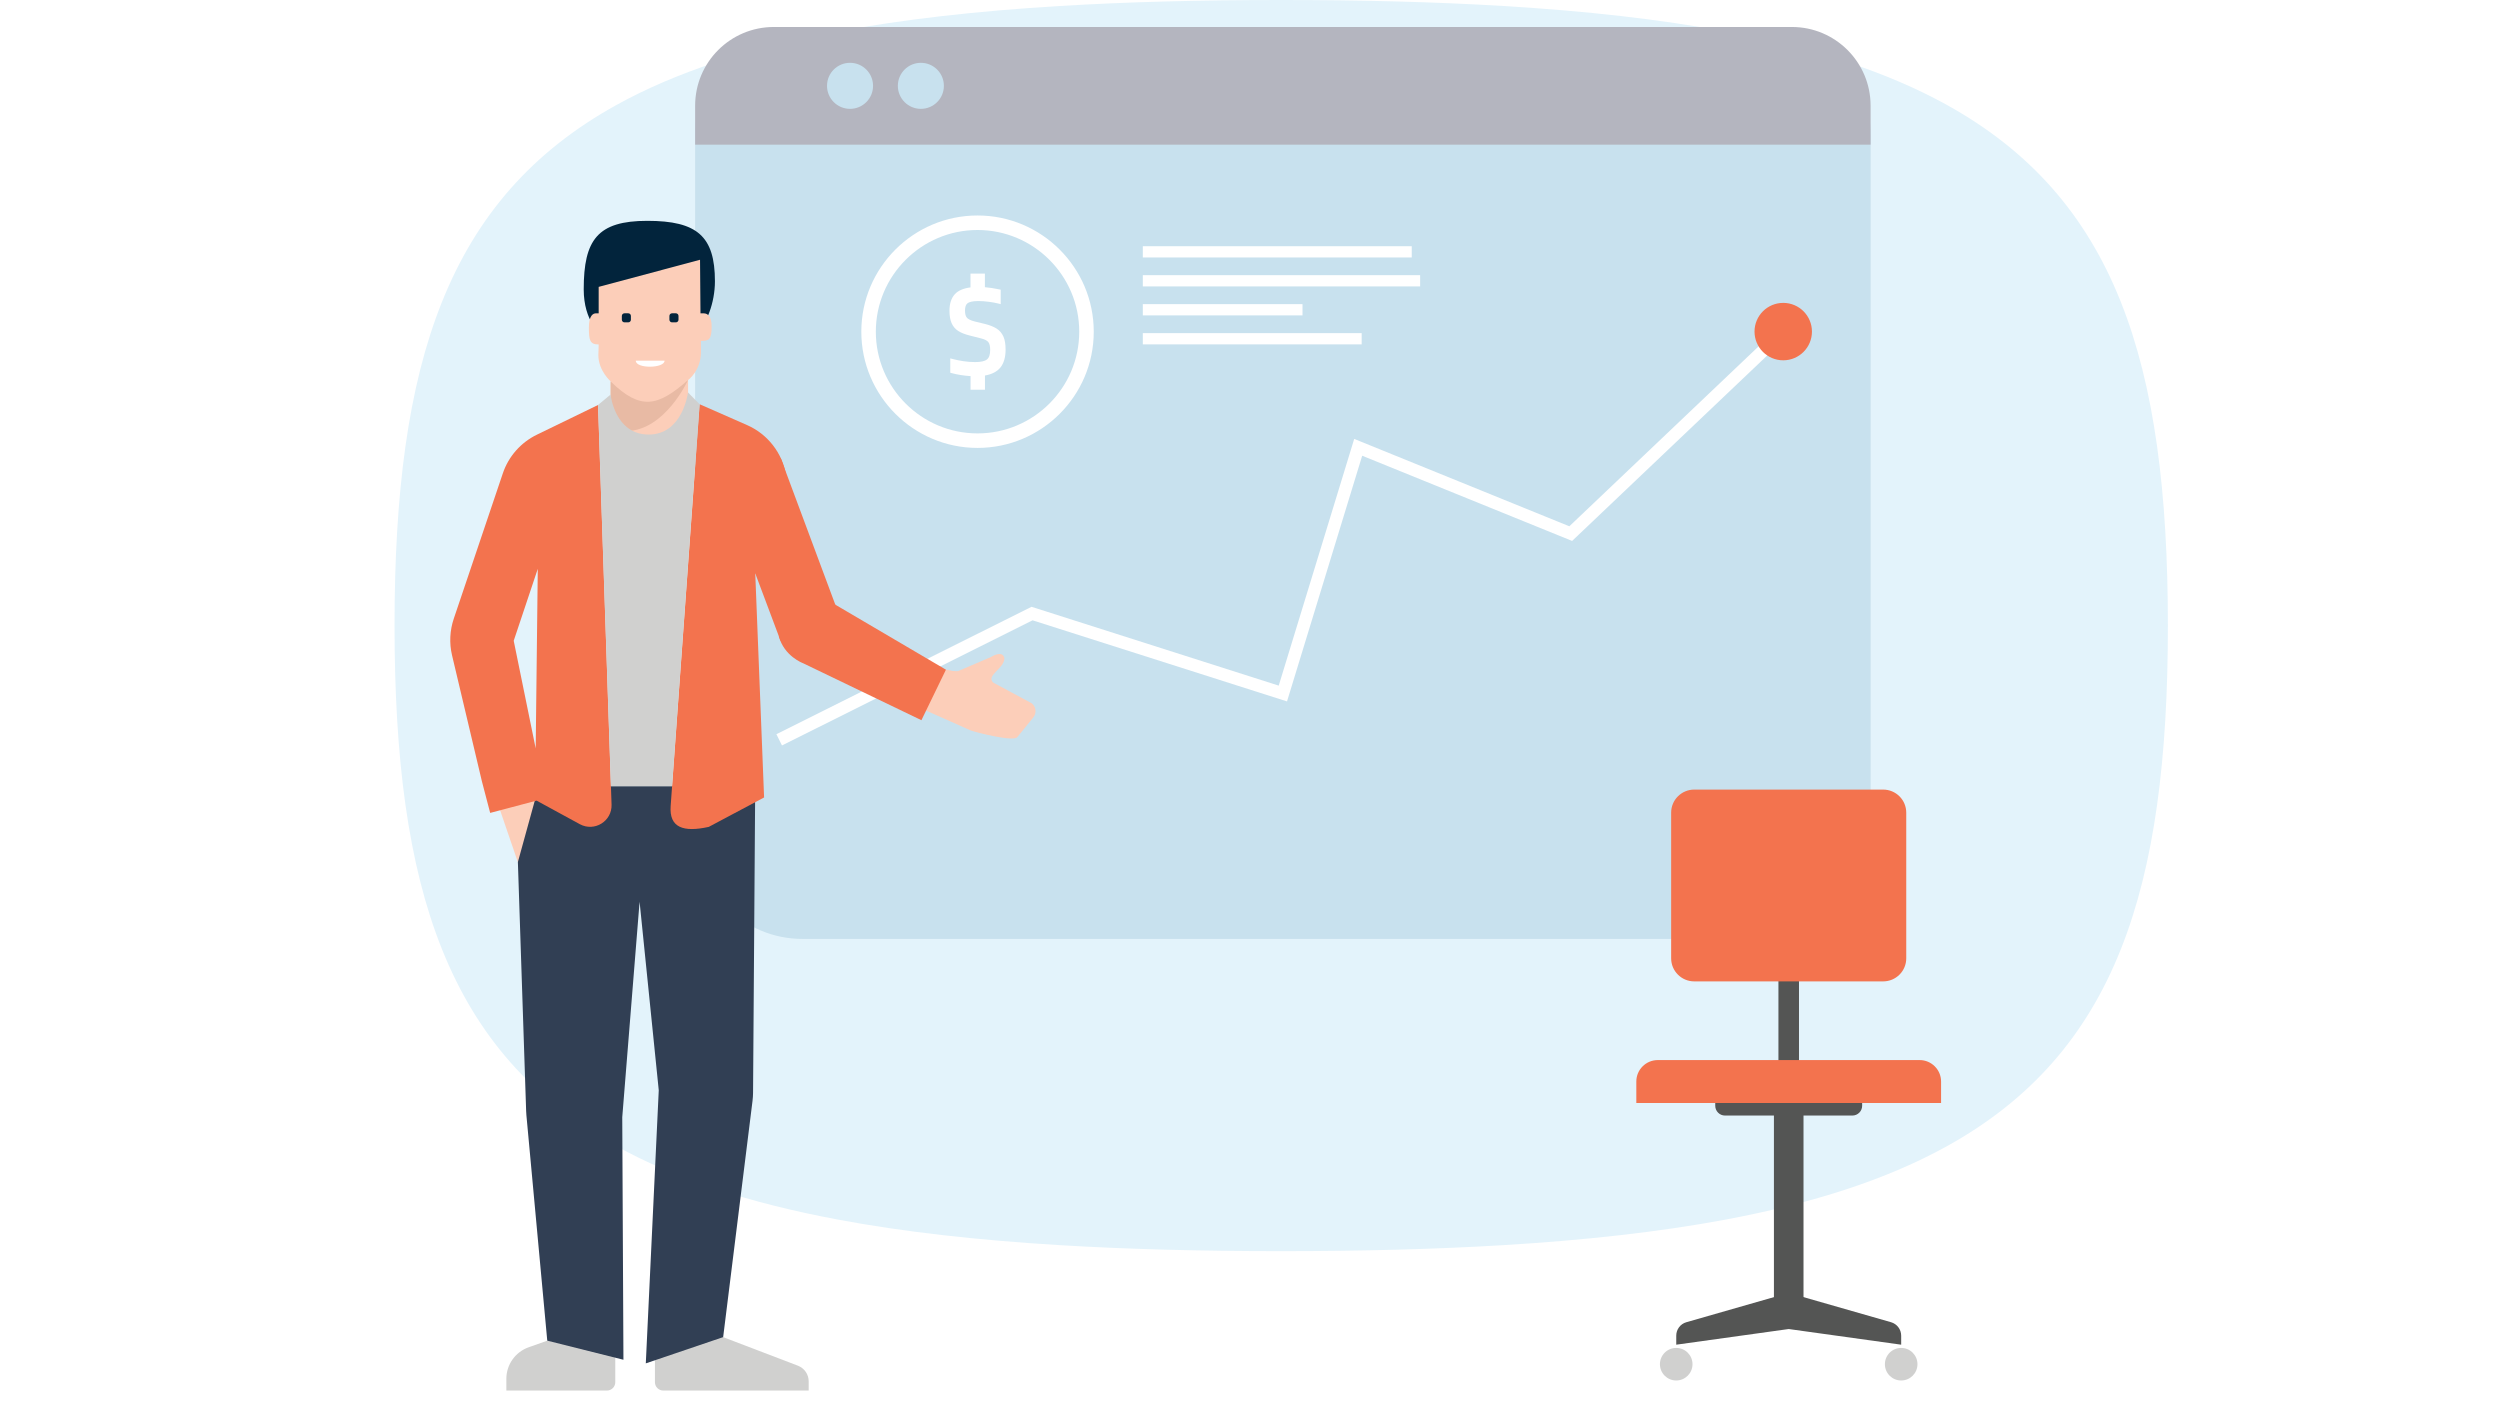 <?xml version="1.0" encoding="utf-8"?>
<!-- Generator: Adobe Illustrator 24.1.3, SVG Export Plug-In . SVG Version: 6.00 Build 0)  -->
<svg version="1.1" id="Layer_1" xmlns="http://www.w3.org/2000/svg" xmlns:xlink="http://www.w3.org/1999/xlink" x="0px" y="0px"
	 viewBox="0 0 720 405" style="enable-background:new 0 0 720 405;" xml:space="preserve">
<style type="text/css">
	.st0{fill:#FFFFFF;}
	.st1{fill:#E3F3FB;}
	.st2{fill:#C8E1EE;}
	.st3{fill:#B4B5BF;}
	.st4{fill:#F3734E;}
	.st5{fill:#FCCEB9;}
	.st6{fill:#02243C;}
	.st7{fill:#E8BAA4;}
	.st8{fill:#D0D0CF;}
	.st9{fill:#313F54;}
	.st10{fill:#010101;}
	.st11{fill:#545554;}
</style>
<rect class="st0" width="720" height="405"/>
<g>
	<path class="st1" d="M560.5,30.11c-16.95-9.35-37.97-16.26-63.84-21.08c-18.66-3.48-39.84-5.87-63.84-7.31
		C413.44,0.55,392.21,0,368.99,0c-23.22,0-44.44,0.55-63.84,1.73c-23.99,1.45-45.17,3.86-63.84,7.36
		c-25.85,4.85-46.88,11.78-63.84,21.18c-48.59,26.93-63.84,74.03-63.84,149.89c0,75.86,15.25,122.97,63.84,149.9
		c16.96,9.4,37.98,16.34,63.84,21.18c18.66,3.5,39.85,5.91,63.84,7.36c19.39,1.18,40.62,1.73,63.84,1.73
		c23.22,0,44.45-0.55,63.84-1.72c24-1.44,45.18-3.84,63.84-7.31c25.87-4.82,46.89-11.73,63.84-21.08
		c48.75-26.9,63.84-74.05,63.84-150.06C624.34,104.15,609.25,57.01,560.5,30.11z"/>
	<circle class="st2" cx="241.58" cy="67.16" r="6.4"/>
	<g>
		<path class="st2" d="M200.2,239.5V38.68c0-17.07,13.84-30.91,30.91-30.91h276.72c17.07,0,30.91,13.84,30.91,30.91V239.5
			c0,17.07-13.84,30.91-30.91,30.91H231.11C214.04,270.41,200.2,256.57,200.2,239.5z"/>
		<path class="st3" d="M200.2,41.67V30.44c0-12.52,10.15-22.67,22.67-22.67h293.19c12.52,0,22.67,10.15,22.67,22.67v11.23"/>
		<g>
			<rect x="329.13" y="70.91" class="st0" width="77.45" height="3.24"/>
			<rect x="329.13" y="79.25" class="st0" width="79.87" height="3.24"/>
			<rect x="329.13" y="95.94" class="st0" width="63.03" height="3.24"/>
			<rect x="329.13" y="87.59" class="st0" width="45.99" height="3.24"/>
		</g>
		<circle class="st2" cx="244.81" cy="24.72" r="6.63"/>
		<circle class="st2" cx="265.21" cy="24.72" r="6.63"/>
		<g>
			<polygon class="st0" points="225.21,214.69 223.6,211.45 297.08,174.76 368.27,197.46 390.01,126.41 451.97,151.57 512.33,94.19 
				514.82,96.81 452.77,155.79 392.31,131.25 370.66,202.01 297.38,178.65 			"/>
		</g>
		<circle class="st4" cx="513.57" cy="95.5" r="8.27"/>
		<g>
			<path class="st0" d="M287.01,94.62c-0.83-0.52-1.93-0.96-3.28-1.31l-2.83-0.68c-1.46-0.35-2.1-0.78-2.39-1.08
				c-0.39-0.41-0.59-1.12-0.59-2.12c0-1.03,0.25-1.74,0.75-2.11c0.39-0.28,1.23-0.62,3.08-0.62c0.93,0,1.93,0.07,2.99,0.21
				c1.03,0.13,1.94,0.3,2.71,0.49l0.75,0.19v-4.16l-0.48-0.1c-1.36-0.3-2.73-0.5-4.07-0.62v-3.91h-4.15v3.97
				c-2.03,0.26-3.54,0.91-4.49,1.94c-1.04,1.13-1.56,2.73-1.56,4.76c0,1.49,0.2,2.66,0.61,3.59c0.42,0.96,1.07,1.72,1.93,2.27
				c0.83,0.53,1.92,0.96,3.33,1.31l3.23,0.82c1.01,0.25,1.71,0.61,2.08,1.05c0.36,0.44,0.54,1.21,0.54,2.3c0,1.3-0.3,2.21-0.91,2.7
				c-0.63,0.51-1.78,0.77-3.43,0.77c-1.12,0-2.26-0.09-3.38-0.26c-1.1-0.17-2.11-0.37-3.01-0.61l-0.76-0.2v4.14l0.45,0.12
				c1.64,0.44,3.45,0.73,5.39,0.85v3.93h4.15v-4.1c1.98-0.35,3.46-1.11,4.41-2.26v0c1.02-1.24,1.53-2.99,1.53-5.2
				c0-1.56-0.2-2.78-0.62-3.75C288.55,95.96,287.89,95.18,287.01,94.62z"/>
			<path class="st0" d="M281.53,62.06c-18.46,0-33.47,15.02-33.47,33.47S263.08,129,281.53,129c18.46,0,33.47-15.02,33.47-33.47
				S299.99,62.06,281.53,62.06z M281.53,124.82c-16.15,0-29.29-13.14-29.29-29.29s13.14-29.29,29.29-29.29s29.29,13.14,29.29,29.29
				S297.68,124.82,281.53,124.82z"/>
		</g>
	</g>
	<g>
		<path class="st5" d="M265.76,191.48l8.61,1.76l5.62,0.36c0.86,0.13,1.67,0.47,2.36,1l14.77,7.94c1.27,0.98,1.49,2.82,0.47,4.08
			l-4.6,5.67c-1.14,1.4-11.73-1.32-13.43-1.92l-16.18-7.2L265.76,191.48z"/>
		<g>
			<g>
				<path class="st6" d="M205.9,81.02c0-12.98-5.12-17.42-19.47-17.42c-14.35,0-18.32,5.47-18.32,19.73
					c0,9.35,4.99,12.94,4.99,12.94c0.06-1.86,0.52-11.15,0.52-11.15l26.13-5.47c0,0,0.29,15.95,1.1,15.46
					C203.4,93.61,205.9,87.23,205.9,81.02"/>
				<path class="st5" d="M201.61,74.81l0.13,15.43h0.9c1.28,0,2.31,1,2.31,3.76c0,3.84-0.77,4.19-3.07,4.19v3.2
					c0,5.38-3.71,8.07-3.71,8.07v4.61l-2.53,13.26l-17.22-0.3l-2.54-12.45v-4.74c0,0-3.55-3.07-3.55-7.56
					c0-1.15,0.09-1.67,0.09-3.07c-2.56,0-2.82-1.28-2.82-4.87c0-3.59,1.28-4.1,2.05-4.1h0.77v-7.62L201.61,74.81z"/>
				<path class="st6" d="M193.55,92.84h1.1c0.42,0,0.76-0.34,0.76-0.76v-1.09c0-0.42-0.34-0.76-0.76-0.76h-1.1
					c-0.42,0-0.76,0.34-0.76,0.76v1.09C192.79,92.5,193.13,92.84,193.55,92.84"/>
				<path class="st6" d="M179.85,92.84h1.09c0.42,0,0.76-0.34,0.76-0.76v-1.09c0-0.42-0.34-0.76-0.76-0.76h-1.09
					c-0.42,0-0.76,0.34-0.76,0.76v1.09C179.09,92.5,179.43,92.84,179.85,92.84"/>
				<path class="st7" d="M175.86,109.85v7.83c0,0,4.44,6.48,4.73,6.47c11.05-0.3,17.56-14.69,17.56-14.69
					C189.4,117.15,184.48,118.26,175.86,109.85"/>
			</g>
			
				<rect x="142.06" y="233.12" transform="matrix(0.324 0.946 -0.946 0.324 330.4 17.07)" class="st5" width="22.38" height="13.29"/>
			<path class="st8" d="M188.62,389.03v9.04c0,1.33,1.08,2.41,2.41,2.41h41.87v-2.66c0-2-1.23-3.78-3.1-4.5l-26.34-10.06
				L188.62,389.03z"/>
			<path class="st8" d="M152.24,388.02l13.44-4.77l11.52,4.46v10.36c0,1.33-1.08,2.41-2.41,2.41h-28.96v-3.39
				C145.83,393.02,148.4,389.39,152.24,388.02z"/>
			<path class="st9" d="M217.5,226.42h-62.33l-6.02,21.85l2.38,71.75c0.01,0.38,0.04,0.76,0.07,1.13l6.01,64.96l21.94,5.5
				l-0.34-69.85l4.99-62.06l5.52,54.31l-3.73,78.64l22.28-7.56l8.46-68.07c0.09-0.74,0.14-1.49,0.15-2.24L217.5,226.42"/>
			<g>
				<path class="st4" d="M204.13,238.14l15.89-8.45h0.04l-2.55-64.6c0,0,15.81,13.54,15.73,13.05l-6.84-41.24
					c-1.06-6.42-5.3-11.87-11.25-14.48l-13.65-6l-7.94,110.01l-0.41,5.7C192.69,238.4,196.86,239.76,204.13,238.14z"/>
				<path class="st4" d="M130.19,188.73l8.59,36.26l2.39,9.13l13.37-3.54l12.46,6.79c4.2,2.28,9.29-0.86,9.13-5.64l-0.18-5.31
					l-3.71-109.79l-17.6,8.55c-4.64,2.25-8.19,6.27-9.83,11.16l-14.11,41.8C129.54,181.55,129.36,185.23,130.19,188.73z
					 M154.88,163.82l-0.6,51.73l-6.33-31.01L154.88,163.82z"/>
			</g>
			<g>
				<path class="st8" d="M193.55,226.42h-17.61l-3.71-109.78l3.62-3.01c0,0,1.16,11.52,10.99,11.52c9.83,0,11.3-12.13,11.3-12.13
					l3.34,3.39L193.55,226.42z"/>
			</g>
			<path class="st0" d="M183.11,103.88c0,2.37,8.28,2.24,8.28,0H183.11"/>
		</g>
		<polyline class="st4" points="213.3,153.9 224.8,184.55 242.06,178.15 224.8,131.82 		"/>
		<path class="st4" d="M236.88,171.98l35.55,20.89l-7.06,14.55l-34.04-16.39c0,0-5.53-2-7.04-7.86"/>
		<path class="st5" d="M277.06,196.74l9.03-0.11c-0.03-0.03-0.06-0.05-0.08-0.07c-2.07-2.07,3.22-3.96,3.26-7.01
			c-0.56-2.48-3.86-0.34-3.86-0.34l-9.55,4.1c-0.7,0.41-0.94,1.32-0.52,2.02l0.4,0.69C276.02,196.47,276.52,196.75,277.06,196.74z"
			/>
	</g>
	<g>
		<rect x="510.89" y="311.48" class="st11" width="8.52" height="64.49"/>
		<path class="st11" d="M536.3,318.46v-2.82h-42.31v2.82h0c0,1.56,1.26,2.82,2.82,2.82h36.66
			C535.03,321.28,536.3,320.02,536.3,318.46L536.3,318.46"/>
		<rect x="512.19" y="278.74" class="st11" width="5.92" height="29.43"/>
		<path class="st8" d="M487.44,392.89c0,2.59-2.1,4.69-4.69,4.69c-2.59,0-4.69-2.1-4.69-4.69c0-2.59,2.1-4.69,4.69-4.69
			C485.34,388.2,487.44,390.3,487.44,392.89z"/>
		<path class="st8" d="M552.23,392.89c0,2.59-2.1,4.69-4.69,4.69c-2.59,0-4.69-2.1-4.69-4.69c0-2.59,2.1-4.69,4.69-4.69
			C550.13,388.2,552.23,390.3,552.23,392.89z"/>
		<path class="st4" d="M487.93,282.64c-3.66,0-6.64-2.98-6.64-6.64v-41.95c0-3.68,2.98-6.65,6.64-6.65h54.42
			c3.67,0,6.65,2.97,6.65,6.65v41.95c0,3.67-2.98,6.64-6.65,6.64H487.93z"/>
		<path class="st4" d="M471.26,311.48v6.18h87.77v-6.18h0c0-3.41-2.77-6.18-6.18-6.18h-75.4
			C474.03,305.3,471.26,308.07,471.26,311.48L471.26,311.48"/>
		<path class="st11" d="M515.15,372.35l-29.48,8.45c-1.73,0.49-2.91,2.07-2.91,3.87v2.6l32.39-4.51l32.39,4.51v-2.6
			c0-1.79-1.19-3.37-2.91-3.87L515.15,372.35z"/>
	</g>
</g>
</svg>
